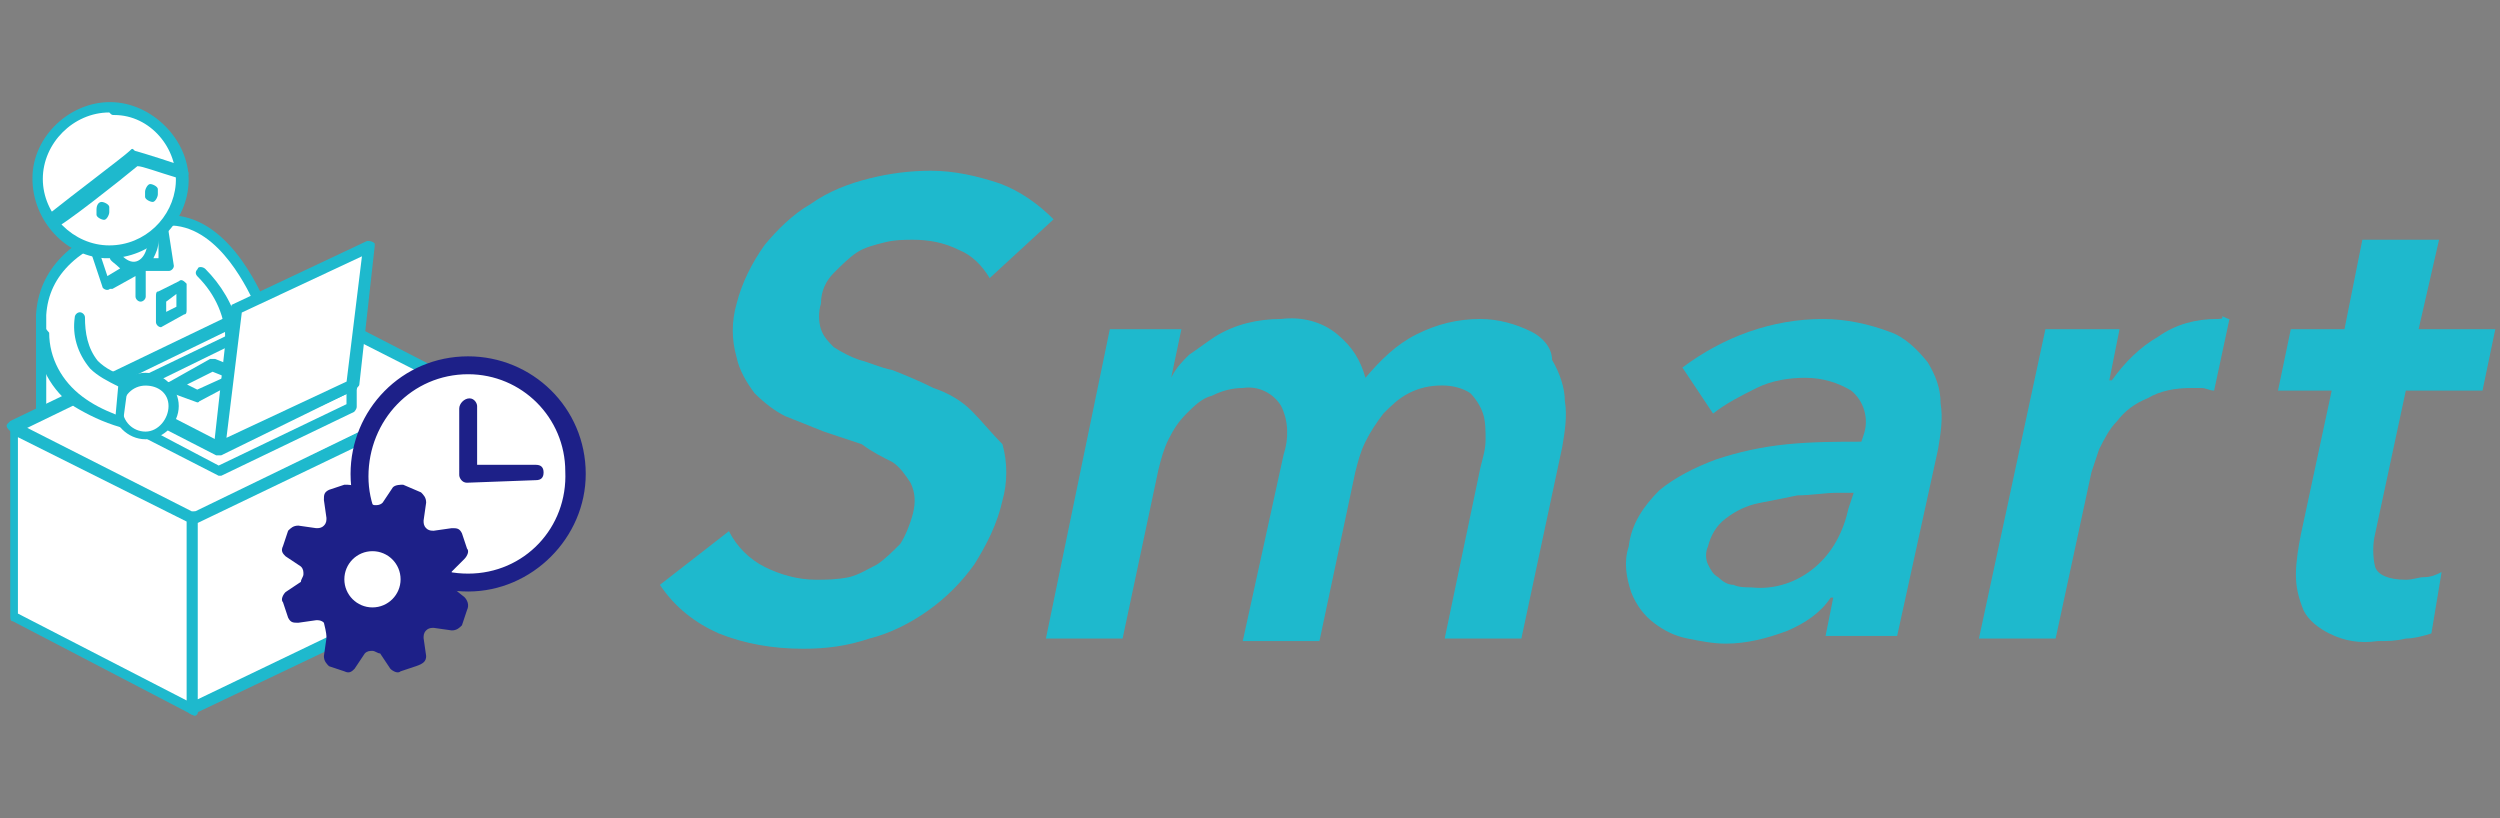 <?xml version="1.0" encoding="utf-8"?>
<!-- Generator: Adobe Illustrator 26.1.0, SVG Export Plug-In . SVG Version: 6.00 Build 0)  -->
<svg version="1.1" id="レイヤー_1" xmlns="http://www.w3.org/2000/svg" xmlns:xlink="http://www.w3.org/1999/xlink" x="0px"
	 y="0px" viewBox="0 0 97.8 32" style="enable-background:new 0 0 97.8 32;" xml:space="preserve">
<rect x="0" y="0" width="97.8" height="32" fill="#808080" stroke="none"/>
<style type="text/css">
	.st0{fill:none;}
	.st1{fill:#1EB9CD;}
	.st2{fill:#FFFFFF;}
	.st3{fill:#1D2088;}
	.st4{display:none;}
	.st5{display:inline;fill:none;}
	.st6{display:inline;}
	.st7{fill:#59B224;}
</style>
<g id="グループ_69876" transform="translate(-4028.5 657)">
	<rect id="長方形_9686" x="4018.8" y="-657" class="st0" width="118.4" height="32"/>
	<g id="グループ_69879" transform="translate(3876.021 -850.128)">
		<g id="グループ_69814" transform="translate(187.895 199.807)">
			<path id="パス_93621" class="st1" d="M2.6,9.4C2.2,9,1.7,8.7,1.1,8.5C0.5,8.2,0,8-0.5,7.8C-1,7.7-1.4,7.5-1.8,7.4
				c-0.3-0.1-0.7-0.3-1-0.5C-3,6.7-3.2,6.5-3.3,6.2s-0.1-0.7,0-1c0-0.5,0.2-0.9,0.5-1.2s0.6-0.6,0.9-0.8s0.7-0.3,1.1-0.4
				S0,2.7,0.3,2.7c0.6,0,1.2,0.1,1.8,0.4C2.6,3.3,3,3.7,3.3,4.2l2.5-2.3C5.2,1.3,4.5,0.8,3.7,0.5C2.8,0.2,1.9,0,1,0
				C0.2,0-0.6,0.1-1.4,0.3s-1.6,0.5-2.3,1c-0.7,0.4-1.3,1-1.8,1.6C-6,3.6-6.4,4.4-6.6,5.2c-0.2,0.7-0.2,1.4,0,2.1
				c0.1,0.5,0.4,1,0.7,1.4c0.4,0.4,0.8,0.7,1.2,0.9c0.5,0.2,1,0.4,1.5,0.6l1.5,0.5c0.4,0.3,0.8,0.5,1.2,0.7c0.3,0.2,0.5,0.5,0.7,0.8
				c0.2,0.4,0.2,0.8,0.1,1.2S0,14.3-0.2,14.6c-0.3,0.3-0.6,0.6-0.9,0.8c-0.4,0.2-0.7,0.4-1.1,0.5C-2.7,16-3.1,16-3.5,16
				c-0.7,0-1.4-0.2-2-0.5s-1.1-0.8-1.4-1.4l-2.7,2.1c0.6,0.9,1.4,1.5,2.3,1.9c1,0.4,2.1,0.6,3.3,0.6c0.9,0,1.7-0.1,2.6-0.4
				c0.8-0.2,1.6-0.6,2.3-1.1s1.3-1.1,1.8-1.8c0.5-0.8,0.9-1.6,1.1-2.5c0.2-0.7,0.2-1.5,0-2.2C3.4,10.3,3,9.8,2.6,9.4z"/>
			<path id="パス_93622" class="st1" d="M24.5,6.3c-0.6-0.3-1.3-0.5-2-0.5c-0.9,0-1.7,0.2-2.5,0.6s-1.4,1-2,1.7
				c-0.2-0.7-0.5-1.2-1.1-1.7s-1.4-0.7-2.2-0.6c-0.9,0-1.8,0.2-2.6,0.7c-0.3,0.2-0.7,0.5-1,0.7c-0.3,0.3-0.5,0.5-0.7,0.9l0,0
				l0.4-1.9H8L5.5,18.3h3l1.4-6.6c0.1-0.4,0.2-0.8,0.4-1.2s0.4-0.7,0.7-1s0.6-0.6,1-0.7c0.4-0.2,0.8-0.3,1.2-0.3
				c0.6-0.1,1.2,0.2,1.5,0.7c0.3,0.6,0.3,1.3,0.1,1.9l-1.6,7.3h3l1.4-6.6c0.1-0.4,0.2-0.8,0.4-1.2c0.2-0.4,0.4-0.7,0.7-1.1
				c0.3-0.3,0.6-0.6,1-0.8c0.4-0.2,0.8-0.3,1.3-0.3c0.4,0,0.8,0.1,1.1,0.3c0.2,0.2,0.4,0.5,0.5,0.8s0.1,0.7,0.1,1
				c0,0.4-0.1,0.7-0.2,1.1l-1.4,6.7h3l1.6-7.5c0.1-0.6,0.2-1.2,0.1-1.8c0-0.5-0.2-1.1-0.5-1.6C25.3,6.9,24.9,6.5,24.5,6.3z"/>
			<path id="パス_93623" class="st1" d="M38.5,6.3c-0.8-0.3-1.7-0.5-2.6-0.5c-2,0-3.9,0.7-5.5,1.9l1.2,1.8c0.5-0.4,1.1-0.7,1.7-1
				c0.6-0.3,1.3-0.4,1.9-0.4c0.7,0,1.3,0.2,1.8,0.5c0.5,0.4,0.7,1.1,0.5,1.7l-0.1,0.3c-0.9,0-1.9,0-2.9,0.1s-1.9,0.3-2.8,0.6
				c-0.8,0.3-1.6,0.7-2.2,1.2c-0.6,0.6-1.1,1.3-1.2,2.2c-0.2,0.6-0.1,1.2,0.1,1.8c0.2,0.5,0.5,0.9,0.9,1.2s0.8,0.5,1.3,0.6
				s1,0.2,1.5,0.2c0.8,0,1.6-0.2,2.4-0.5c0.7-0.3,1.3-0.7,1.7-1.3h0.1L36,18.2h2.8l1.6-7.3c0.1-0.6,0.2-1.2,0.1-1.8
				c0-0.6-0.2-1.1-0.5-1.6C39.6,7,39.1,6.5,38.5,6.3z M36.9,13.2c-0.2,0.9-0.6,1.7-1.3,2.3s-1.6,0.9-2.5,0.8c-0.2,0-0.5,0-0.7-0.1
				c-0.2,0-0.4-0.1-0.6-0.3c-0.2-0.1-0.3-0.3-0.4-0.5s-0.1-0.5,0-0.7c0.1-0.4,0.3-0.8,0.7-1.1s0.8-0.5,1.3-0.6s1-0.2,1.5-0.3
				c0.5,0,1.1-0.1,1.5-0.1h0.7L36.9,13.2z"/>
			<path id="パス_93624" class="st1" d="M51.3,5.8c-0.8,0-1.6,0.2-2.3,0.7c-0.7,0.4-1.3,1-1.8,1.7h-0.1l0.4-2h-2.9L42,18.3h3
				l1.4-6.5c0.1-0.3,0.2-0.6,0.3-0.9c0.2-0.4,0.4-0.8,0.7-1.1c0.3-0.4,0.7-0.7,1.2-0.9c0.5-0.3,1.1-0.4,1.7-0.4c0.1,0,0.3,0,0.4,0
				c0.2,0,0.3,0.1,0.5,0.1l0.6-2.8c-0.1,0-0.2-0.1-0.3-0.1C51.6,5.8,51.4,5.8,51.3,5.8z"/>
			<path id="パス_93625" class="st1" d="M60,2.7h-3l-0.7,3.5h-2.1l-0.5,2.4h2.1l-1.2,5.6c-0.1,0.5-0.2,1.1-0.2,1.6
				c0,0.5,0.1,0.9,0.3,1.4c0.2,0.4,0.6,0.7,1,0.9c0.6,0.3,1.2,0.4,1.9,0.3c0.4,0,0.7,0,1.1-0.1c0.3,0,0.7-0.1,1-0.2l0.4-2.4
				c-0.2,0.1-0.4,0.2-0.7,0.2c-0.2,0-0.4,0.1-0.7,0.1c-0.7,0-1.1-0.2-1.2-0.5c-0.1-0.4-0.1-0.9,0-1.3l1.2-5.6h3l0.5-2.4h-3L60,2.7z"
				/>
		</g>
		<g id="グループ_69832" transform="translate(162.48 197.128)">
			<path id="パス_93626" class="st2" d="M8.1,11.1l-7-3.6l-10.6,5.2l0,0l0,0v7.4l7,3.7l0,0l10.6-5.1V11.1L8.1,11.1z"/>
			<g id="グループ_69815" transform="translate(0 12.503)">
				<path id="パス_93627" class="st1" d="M-2.4,11.5L-2.4,11.5l-7.1-3.7c-0.1,0-0.1-0.1-0.1-0.2V0.2C-9.7,0.1-9.6,0-9.5,0h0.1
					l6.9,3.5h0.1c0.1,0,0.1,0.1,0.1,0.2v7.5C-2.2,11.4-2.3,11.5-2.4,11.5L-2.4,11.5L-2.4,11.5z M-9.3,7.5l6.6,3.4v-7l-6.6-3.3V7.5z"
					/>
			</g>
			<g id="グループ_69816" transform="translate(7.035 10.957)">
				<path id="パス_93628" class="st1" d="M-9.5,13c-0.1,0-0.2-0.1-0.2-0.2l0,0V5.4c0-0.1,0.1-0.2,0.1-0.2L1,0c0.1,0,0.2,0,0.3,0.1
					v0.1v7.5c0,0.1-0.1,0.2-0.1,0.2L-9.5,13C-9.4,13-9.4,13-9.5,13z M-9.3,5.5v6.9L0.9,7.5V0.6L-9.3,5.5z M1.1,7.7L1.1,7.7z"/>
			</g>
			<g id="グループ_69817" transform="translate(1.108 4.325)">
				<path id="パス_93629" class="st2" d="M-2.1,7V4l0,0c-0.1-2-1.1-4.4-3.7-3.6C-7.7,0.9-9.4,2-9.5,4l0,0v3.9"/>
				<path id="パス_93630" class="st1" d="M-9.5,8.1c-0.1,0-0.2-0.1-0.2-0.2l0,0V4l0,0c0.1-1.8,1.4-3.1,3.8-3.8
					C-5.1-0.1-4.1,0-3.4,0.5c1,0.9,1.5,2.2,1.5,3.5l0,0v3c0,0.1-0.1,0.2-0.2,0.2c-0.1,0-0.2-0.1-0.2-0.2l0,0V4l0,0
					c0-1.2-0.4-2.3-1.3-3.2C-4.2,0.4-5,0.3-5.7,0.6C-8,1.3-9.2,2.4-9.3,4l0,0v3.8C-9.3,8-9.4,8.1-9.5,8.1z"/>
			</g>
			<g id="グループ_69818" transform="translate(0 7.37)">
				<path id="パス_93631" class="st1" d="M-2.5,9.1L-2.5,9.1l-7.1-3.6c-0.1-0.1-0.2-0.2-0.1-0.3l0.1-0.1L1,0c0.1,0,0.1,0,0.2,0
					l7,3.6c0.1,0.1,0.2,0.2,0.1,0.3L8.2,4L-2.5,9.1C-2.4,9.1-2.4,9.1-2.5,9.1z M-9,5.4l6.5,3.3L7.6,3.8L1.1,0.5L-9,5.4z"/>
			</g>
			<g id="グループ_69819" transform="translate(4.054 8.753)">
				<path id="パス_93632" class="st1" d="M-5.5,5L-5.5,5l-4.1-2.1c-0.1-0.1-0.2-0.2-0.1-0.3l0.1-0.1L-4.4,0c0.1,0,0.1,0,0.2,0
					l4,2.1C-0.1,2.2,0,2.3-0.1,2.4l-0.1,0.1L-5.5,5C-5.4,5-5.4,5-5.5,5z M-9,2.7l3.5,1.8l4.7-2.3l-3.5-1.8L-9,2.7z"/>
			</g>
			<g id="グループ_69820" transform="translate(4.054 10.812)">
				<path id="パス_93633" class="st1" d="M-5.5,3.8L-5.5,3.8l-4.1-2.1c-0.1,0-0.1-0.1-0.1-0.2V0.7c0-0.1,0.1-0.2,0.2-0.2h0.1
					l3.9,2L-0.4,0c0.1,0,0.3,0,0.3,0.1v0.1v0.9c0,0.1-0.1,0.2-0.1,0.2l-5.2,2.5C-5.4,3.8-5.4,3.8-5.5,3.8z M-9.3,1.4l3.8,2l5-2.4
					V0.6L-5.4,3c-0.1,0-0.1,0-0.2,0l-3.7-1.9V1.4z"/>
			</g>
			<g id="グループ_69821" transform="translate(6.216 10.042)">
				<path id="パス_93634" class="st1" d="M-8.5,1.7C-8.5,1.7-8.5,1.6-8.5,1.7l-1.1-0.4c-0.1,0-0.2-0.2-0.1-0.3
					c0-0.1,0.1-0.1,0.1-0.1L-8,0c0.1,0,0.1,0,0.2,0l1,0.4c0.1,0,0.2,0.2,0.1,0.3l-0.1,0.1L-8.5,1.7C-8.4,1.6-8.4,1.7-8.5,1.7z
					 M-8.9,1l0.4,0.2l1.1-0.5l-0.5-0.2L-8.9,1z"/>
			</g>
			<g id="グループ_69822" transform="translate(4.092 10.584)">
				<circle id="楕円形_3777" class="st2" cx="-8.4" cy="1.3" r="1.1"/>
				<path id="パス_93635" class="st1" d="M-8.4,2.6c-0.7,0-1.3-0.6-1.3-1.3S-9.1,0-8.4,0s1.3,0.6,1.3,1.3C-7.1,2-7.7,2.6-8.4,2.6z
					 M-8.4,0.5c-0.5,0-0.9,0.4-0.9,0.9s0.4,0.9,0.9,0.9s0.9-0.5,0.9-1l0,0C-7.5,0.8-7.9,0.5-8.4,0.5z"/>
			</g>
			<g id="グループ_69823" transform="translate(1.123 8.216)">
				<path id="パス_93636" class="st2" d="M-9.5,0.8c0,1.1,0.5,2.1,1.4,2.7C-7.5,3.8-7,4.1-6.4,4.3l0.2-1.5C-6.6,2.6-7,2.4-7.4,2.1
					C-7.8,1.6-8,0.9-8,0.2L-9.5,0.8z"/>
				<path id="パス_93637" class="st1" d="M-6.4,4.5L-6.4,4.5C-7.1,4.3-7.7,4-8.2,3.7C-9.1,3.1-9.7,2-9.7,0.9
					c0-0.1,0.1-0.2,0.2-0.3s0.2,0.1,0.3,0.2l0,0c0,1,0.5,1.9,1.3,2.5C-7.5,3.6-7.1,3.8-6.6,4l0.1-1.1c-0.4-0.2-0.8-0.4-1.1-0.7
					c-0.5-0.6-0.7-1.3-0.6-2C-8.2,0.1-8.1,0-8,0c0.1,0,0.2,0.1,0.2,0.2c0,0.6,0.1,1.2,0.5,1.7C-7,2.2-6.6,2.4-6.2,2.5
					c0.1,0,0.2,0.1,0.1,0.2l-0.2,1.5C-6.2,4.4-6.3,4.5-6.4,4.5L-6.4,4.5z"/>
			</g>
			<g id="グループ_69824" transform="translate(6.233 4.422)">
				<path id="パス_93638" class="st2" d="M-8.4,2.2C-7.6,2.9-7.2,3.9-7.2,5L-6,3.6c0,0-1.2-3.2-3.5-3.3L-8.4,2.2z"/>
				<path id="パス_93639" class="st1" d="M-7.2,5.2c-0.1,0-0.2-0.1-0.2-0.2l0,0c0-1-0.4-1.9-1.1-2.6c-0.1-0.1-0.1-0.2,0-0.3
					c0-0.1,0.2-0.1,0.3,0c0.6,0.6,1.1,1.4,1.3,2.3l0.7-0.8C-6.5,3-7.6,0.5-9.5,0.4c-0.1,0-0.2-0.1-0.2-0.2S-9.6,0-9.5,0l0,0
					c2.4,0.1,3.6,3.4,3.7,3.5c0,0.1,0,0.2,0,0.2L-7,5.1C-7,5.2-7.1,5.2-7.2,5.2z"/>
			</g>
			<g id="グループ_69825" transform="translate(8.058 5.427)">
				<path id="パス_93640" class="st2" d="M-4.3,5.6l-5.2,2.5l0.6-5.4l5.2-2.5L-4.3,5.6z"/>
				<path id="パス_93641" class="st1" d="M-9.5,8.3c-0.1,0-0.2-0.1-0.2-0.2l0,0l0.6-5.4C-9.1,2.6-9,2.6-9,2.5L-3.7,0
					c0.1,0,0.2,0,0.3,0.1v0.1L-4,5.6c0,0.1-0.1,0.1-0.1,0.2L-9.5,8.3C-9.4,8.3-9.4,8.3-9.5,8.3z M-8.6,2.8l-0.6,4.9l4.7-2.2l0.6-4.9
					L-8.6,2.8z M-4.3,5.6L-4.3,5.6z"/>
			</g>
			<path id="パス_93642" class="st1" d="M-3.7,8.8c-0.1,0-0.2-0.1-0.2-0.2l0,0v-1c0-0.1,0-0.2,0.1-0.2L-3,7c0.1-0.1,0.2,0,0.3,0.1
				v0.1v0.9c0,0.1,0,0.2-0.1,0.2L-3.7,8.8L-3.7,8.8z M-3.5,7.8v0.4L-3.1,8V7.5L-3.5,7.8z M-2.9,8.1L-2.9,8.1z"/>
			<g id="グループ_69827" transform="translate(0.974 0)">
				<circle id="楕円形_3778" class="st2" cx="-6.7" cy="3" r="2.8"/>
				<g id="グループ_69826">
					<path id="パス_93643" class="st1" d="M-6.7,6.1c-0.1,0-0.1,0-0.2,0C-8.5,6-9.8,4.5-9.7,2.8C-9.6,1.2-8.1-0.1-6.5,0
						s3,1.6,2.9,3.2l0,0l0,0C-3.7,4.8-5.1,6.1-6.7,6.1z M-6.7,0.4c-1.4,0-2.6,1.2-2.6,2.6s1.2,2.6,2.6,2.6s2.5-1.1,2.6-2.4l0,0
						c0.1-1.4-1-2.7-2.4-2.7C-6.6,0.5-6.6,0.5-6.7,0.4L-6.7,0.4z"/>
					<path id="長方形_9841" class="st1" d="M-7,3.9L-7,3.9c0.1,0,0.3,0.1,0.3,0.2v0.2c0,0.1-0.1,0.3-0.2,0.3l0,0
						c-0.1,0-0.3-0.1-0.3-0.2V4.2C-7.2,4-7.1,3.9-7,3.9z"/>
					<path id="長方形_9842" class="st1" d="M-5.1,3.2L-5.1,3.2c0.1,0,0.3,0.1,0.3,0.2v0.2c0,0.1-0.1,0.3-0.2,0.3l0,0
						c-0.1,0-0.3-0.1-0.3-0.2V3.5C-5.3,3.4-5.2,3.2-5.1,3.2z"/>
					<path id="パス_93644" class="st1" d="M-9,4.8c-0.1,0-0.2-0.1-0.2-0.2c0-0.1,0-0.1,0.1-0.2c1-0.8,3-2.3,3.2-2.5
						c0.1-0.1,0.1-0.1,0.2,0c0,0,0.4,0.1,1.9,0.6c0.1,0,0.2,0.2,0.2,0.3C-3.6,2.9-3.8,3-3.9,3l0,0c-1-0.3-1.5-0.5-1.7-0.5
						c-0.6,0.5-3,2.4-3.2,2.4C-8.9,4.7-8.9,4.8-9,4.8z"/>
				</g>
			</g>
			<path id="パス_93645" class="st1" d="M-3.4,5.1c0-0.1-0.1-0.2-0.2-0.2S-3.8,5-3.8,5.1v0.1c0-0.1-0.1-0.1-0.2-0.1l0,0
				c-0.1,0-0.2,0.1-0.2,0.2c0,0,0,0.7-0.4,0.9s-0.8-0.4-0.8-0.4c-0.1-0.1-0.2-0.1-0.3,0c-0.1,0.1-0.1,0.2,0,0.3
				c0,0.1,0.2,0.2,0.4,0.4l-0.5,0.3l-0.3-0.9c0-0.1-0.2-0.2-0.3-0.1c0,0-0.1,0.1,0,0.2L-6,7.2c0,0.1,0.2,0.2,0.3,0.1c0,0,0,0,0.1,0
				l0.9-0.5v0.8c0,0.1,0.1,0.2,0.2,0.2s0.2-0.1,0.2-0.2v-1h0.9c0.1,0,0.2-0.1,0.2-0.2l0,0L-3.4,5.1z M-4,6.1
				c0.1-0.2,0.2-0.4,0.2-0.7v0.7H-4z"/>
			<g id="グループ_69830" transform="translate(13.413 9.94)">
				<g id="グループ_69828">
					<circle id="楕円形_3779" class="st2" cx="-5.1" cy="4.6" r="4.3"/>
					<path id="パス_93646" class="st3" d="M-5.1,9.2c-2.5,0-4.6-2-4.6-4.6c0-2.5,2-4.6,4.6-4.6l0,0c2.5,0,4.6,2,4.6,4.6
						C-0.5,7.1-2.6,9.2-5.1,9.2L-5.1,9.2z M-5.1,0.7L-5.1,0.7c-2.2,0-3.9,1.8-3.9,4c0,2.1,1.7,3.8,3.9,3.8l0,0c2.2,0,3.9-1.8,3.8-4
						C-1.3,2.4-3,0.7-5.1,0.7z"/>
				</g>
				<g id="グループ_69829" transform="translate(4.251 1.644)">
					<path id="パス_93647" class="st3" d="M-9.4,3.3c-0.2,0-0.3-0.2-0.3-0.3l0,0V0.4C-9.7,0.2-9.5,0-9.3,0l0,0C-9.1,0-9,0.2-9,0.3
						v2.3h2.3c0.2,0,0.3,0.1,0.3,0.3l0,0c0,0.2-0.1,0.3-0.3,0.3l0,0L-9.4,3.3L-9.4,3.3z"/>
				</g>
			</g>
			<g id="グループ_69831" transform="translate(10.67 14.962)">
				<path id="パス_93648" class="st3" d="M-2.5,4.4L-3,4c-0.1-0.1-0.1-0.2-0.1-0.3l0,0C-3.1,3.6-3,3.5-3,3.4l0.5-0.5
					c0.1-0.1,0.2-0.3,0.1-0.4l-0.2-0.6C-2.7,1.7-2.8,1.7-3,1.7l-0.7,0.1c-0.1,0-0.2,0-0.3-0.1l0,0c-0.1-0.1-0.1-0.2-0.1-0.3L-4,0.7
					c0-0.2-0.1-0.3-0.2-0.4L-4.9,0C-5,0-5.2,0-5.3,0.1l-0.4,0.6C-5.8,0.8-5.9,0.8-6,0.8l0,0c-0.1,0-0.2-0.1-0.3-0.1l-0.4-0.6
					C-6.9,0-7,0-7.2,0l-0.6,0.2C-8,0.3-8,0.4-8,0.6l0.1,0.7c0,0.1,0,0.2-0.1,0.3l0,0c-0.1,0.1-0.2,0.1-0.3,0.1L-9,1.6
					c-0.2,0-0.3,0.1-0.4,0.2l-0.2,0.6c-0.1,0.2,0,0.3,0.1,0.4l0.6,0.4c0.1,0.1,0.1,0.2,0.1,0.3l0,0c0,0.1-0.1,0.2-0.1,0.3l-0.6,0.4
					c-0.1,0.1-0.2,0.3-0.1,0.4l0.2,0.6C-9.3,5.4-9.2,5.4-9,5.4l0.7-0.1c0.1,0,0.2,0,0.3,0.1l0,0C-7.9,5.8-7.9,5.9-7.9,6L-8,6.7
					C-8,6.9-7.9,7-7.8,7.1l0.6,0.2c0.2,0.1,0.3,0,0.4-0.1l0.4-0.6c0.1-0.1,0.2-0.1,0.3-0.1l0,0c0.1,0,0.2,0.1,0.3,0.1l0.4,0.6
					C-5.3,7.3-5.1,7.4-5,7.3l0.6-0.2C-4.1,7-4,6.9-4,6.7L-4.1,6c0-0.1,0-0.2,0.1-0.3l0,0c0.1-0.1,0.2-0.1,0.3-0.1L-3,5.7
					c0.2,0,0.3-0.1,0.4-0.2l0.2-0.6C-2.3,4.7-2.4,4.5-2.5,4.4z"/>
				<circle id="楕円形_3780" class="st2" cx="-6.1" cy="3.7" r="1.1"/>
			</g>
		</g>
	</g>
</g>
<g id="グループ_69491" transform="translate(-4029 657)" class="st4">
	
		<rect id="長方形_9686_00000021836197419685132660000010388341724848870532_" x="4018.2" y="-657" class="st5" width="118.4" height="32"/>
	<g id="グループ_69428" transform="translate(4041.48 -654.76)" class="st6">
		<g id="グループ_69424" transform="translate(16.888 2.354)">
			<path id="パス_91873" class="st7" d="M1.5,10.4C1.1,10,0.6,9.7,0,9.5s-1.1-0.4-1.6-0.6c-0.5-0.2-0.9-0.3-1.3-0.5
				c-0.3-0.1-0.7-0.3-1-0.5c-0.2-0.2-0.4-0.4-0.5-0.7c-0.1-0.3-0.1-0.7,0-1C-4.3,5.7-4.2,5.3-3.9,5S-3.3,4.4-3,4.2
				C-2.7,4-2.3,3.9-1.9,3.8c0.4-0.1,0.8-0.1,1.1-0.1c0.6,0,1.2,0.1,1.8,0.4c0.5,0.2,0.9,0.6,1.2,1.1L4.7,3C4.2,2.3,3.4,1.8,2.6,1.5
				S0.9,1.1,0,1.1c-0.8,0-1.6,0.1-2.4,0.3s-1.6,0.5-2.3,1C-5.4,2.8-6,3.4-6.5,4C-7,4.7-7.4,5.5-7.6,6.3c-0.2,0.7-0.2,1.4,0,2.1
				c0.1,0.5,0.4,1,0.7,1.4c0.4,0.4,0.8,0.7,1.2,0.9c0.5,0.2,1,0.4,1.5,0.6l1.5,0.5c0.4,0.1,0.8,0.3,1.2,0.6c0.3,0.2,0.5,0.5,0.7,0.8
				c0.2,0.4,0.2,0.8,0.1,1.2s-0.3,0.9-0.5,1.2c-0.3,0.3-0.6,0.6-0.9,0.8c-0.4,0.2-0.7,0.4-1.1,0.5c-0.6,0.1-1,0.2-1.4,0.2
				c-0.7,0-1.4-0.2-2-0.5s-1.1-0.8-1.4-1.4l-2.7,2.1c0.6,0.9,1.4,1.5,2.3,1.9c1,0.4,2.1,0.6,3.3,0.6c0.9,0,1.7-0.1,2.6-0.4
				c0.8-0.2,1.6-0.6,2.3-1.1s1.3-1.1,1.8-1.8c0.5-0.8,0.9-1.6,1.1-2.5c0.2-0.7,0.2-1.5,0-2.2C2.3,11.3,2,10.8,1.5,10.4z"/>
			<path id="パス_91874" class="st7" d="M14.5,7.3C13.7,7,12.8,6.9,12,6.9c-2,0-3.9,0.7-5.5,1.9l1.2,1.8c0.5-0.4,1.1-0.7,1.7-1
				s1.3-0.4,1.9-0.4c0.7,0,1.3,0.2,1.8,0.5c0.5,0.4,0.7,1.1,0.5,1.7l-0.1,0.3c-0.9,0-1.9,0-2.9,0.1s-1.9,0.3-2.8,0.6
				c-0.8,0.3-1.6,0.7-2.2,1.2c-0.6,0.6-1.1,1.3-1.2,2.2c-0.2,0.6-0.1,1.2,0.1,1.8c0.2,0.5,0.5,0.9,0.9,1.2c0.4,0.3,0.8,0.5,1.3,0.6
				s1,0.2,1.5,0.2c0.8,0,1.6-0.2,2.4-0.5c0.7-0.3,1.3-0.7,1.7-1.3h0.1l-0.3,1.5h2.8l1.6-7.3c0.1-0.6,0.2-1.2,0.1-1.8
				c0-0.6-0.2-1.1-0.5-1.6C15.6,8,15.1,7.6,14.5,7.3z M12.9,14.2c-0.2,0.9-0.6,1.7-1.3,2.3s-1.6,0.9-2.5,0.8c-0.2,0-0.5,0-0.7-0.1
				c-0.2,0-0.4-0.1-0.6-0.3c-0.2-0.1-0.3-0.3-0.4-0.5s-0.1-0.5,0-0.7c0.1-0.4,0.3-0.8,0.7-1.1s0.8-0.5,1.3-0.6s1-0.2,1.5-0.3
				c0.5,0,1.1-0.1,1.5-0.1h0.7L12.9,14.2z"/>
			<path id="パス_91875" class="st7" d="M25.2,5.3c0.1-0.3,0.2-0.6,0.3-0.9C25.6,4,25.8,3.7,26,3.5c0.2-0.3,0.5-0.5,0.8-0.7
				s0.7-0.3,1.1-0.3c0.2,0,0.4,0,0.6,0s0.3,0.1,0.5,0.1L29.7,0c-0.2-0.1-0.4-0.1-0.7-0.1c-0.3,0-0.6,0-0.8,0c-0.8,0-1.7,0.1-2.4,0.4
				C25.1,0.6,24.5,1,24,1.5s-0.9,1.1-1.2,1.7c-0.3,0.7-0.5,1.4-0.7,2.1l-0.3,1.9h-2.3L19,9.6h2.3l-2.1,9.7h3l2.1-9.7h2.8l0.5-2.4
				h-2.8L25.2,5.3z"/>
			<path id="パス_91876" class="st7" d="M39.5,8.5c-0.4-0.5-1-1-1.6-1.2c-0.7-0.3-1.5-0.4-2.2-0.4c-0.9,0-1.8,0.2-2.6,0.5
				s-1.6,0.7-2.3,1.3c-1.5,1.2-2.5,2.9-2.8,4.7c-0.2,0.9-0.2,1.8-0.1,2.7c0.1,0.7,0.5,1.4,0.9,2c0.5,0.6,1.1,1,1.8,1.2
				c0.8,0.3,1.6,0.5,2.5,0.4c2.2,0,4.2-0.8,5.7-2.4l-1.7-1.6c-0.4,0.5-0.9,0.9-1.5,1.1c-0.6,0.3-1.3,0.4-2,0.4
				c-0.4,0-0.8-0.1-1.2-0.2s-0.7-0.3-1-0.6c-0.3-0.3-0.5-0.6-0.6-0.9c0-0.5-0.1-0.9,0-1.3H40c0-0.1,0.1-0.3,0.1-0.4
				c0-0.1,0.1-0.3,0.1-0.4c0.2-0.9,0.3-1.9,0.2-2.9C40.3,9.8,40,9.1,39.5,8.5z M37.4,12.1h-6.2c0.2-0.8,0.8-1.6,1.5-2.1
				s1.6-0.8,2.5-0.8c0.4,0,0.8,0.1,1.2,0.2c0.3,0.1,0.6,0.4,0.8,0.6c0.2,0.3,0.3,0.6,0.3,0.9C37.5,11.3,37.5,11.7,37.4,12.1
				L37.4,12.1z"/>
			<path id="パス_91877" class="st7" d="M47.7,17.1c-0.7,0-1.1-0.2-1.2-0.5c-0.1-0.4-0.1-0.9,0-1.3l1.2-5.6h3l0.5-2.4h-3l0.7-3.5
				h-3l-0.7,3.5h-2.1l-0.5,2.4h2.2l-1.2,5.6c-0.1,0.5-0.2,1.1-0.2,1.6s0.1,0.9,0.3,1.4c0.2,0.4,0.6,0.7,1,0.9
				c0.6,0.3,1.2,0.4,1.9,0.3c0.4,0,0.7,0,1.1-0.1c0.3,0,0.7-0.1,1-0.2l0.4-2.4c-0.2,0.1-0.4,0.2-0.7,0.2
				C48.2,17.1,48,17.1,47.7,17.1z"/>
			<path id="パス_91878" class="st7" d="M58.1,16L58.1,16l-1.6-8.8h-3.3l2.6,12.1l-1,1.6c-0.2,0.3-0.4,0.6-0.6,0.8
				c-0.2,0.2-0.3,0.4-0.5,0.6s-0.4,0.3-0.6,0.4c-0.3,0.1-0.5,0.1-0.8,0.1c-0.2,0-0.4,0-0.5,0c-0.2,0-0.4-0.1-0.6-0.1l-0.8,2.6
				c0.2,0.1,0.5,0.1,0.8,0.1s0.5,0,0.8,0c0.6,0,1.2-0.1,1.8-0.2c0.5-0.1,1-0.4,1.4-0.7c0.4-0.3,0.8-0.7,1.1-1.1c0.4-0.5,0.7-1,1-1.5
				l8.8-14.7H63L58.1,16z"/>
		</g>
		<g id="グループ_69427">
			<path id="パス_91879" class="st2" d="M-9.8,14.1L-9.8,14.1C-9.7,11.2-7,9.6-4,8.8c4-1.1,5.7,2.4,5.8,5.3l0,0v6.1
				c0,2.1-1.6,2.6-4.8,3.6s-6.5,0-6.6-1.8C-9.8,19.9-9.8,14.1-9.8,14.1z"/>
			<path id="パス_91880" class="st7" d="M-5.8,24.4c-1.2,0-2.3-0.3-3.3-0.9C-9.6,23.2-10,22.6-10,22c-0.1-2.1-0.1-7.9-0.1-7.9
				s0,0,0-0.1C-10,11.4-8,9.6-4.2,8.5C-2.9,8-1.5,8.2-0.3,9c1.4,1.2,2.2,3,2.2,4.9l0,0V20c0,2.2-1.7,2.8-4.8,3.8L-3.1,24
				C-4,24.3-4.9,24.4-5.8,24.4z M-9.6,14.1c0,0.5,0,5.9,0.1,7.9c0,0.5,0.3,0.9,0.7,1.1c1.7,0.9,3.7,1.1,5.6,0.4l0.2-0.1
				c3.1-1,4.5-1.4,4.5-3.3v-6l0,0c0.1-1.8-0.7-3.4-2-4.6C-1.5,8.8-2.8,8.6-4,9C-7.7,10-9.5,11.7-9.6,14.1L-9.6,14.1z"/>
			<path id="パス_91881" class="st2" d="M1.1,23.8l-11.6-13.1l1.9-0.9L3,23L1.1,23.8z"/>
			<path id="パス_91882" class="st7" d="M1.1,24C1,24,1,24,0.9,23.9l-11.6-13.1c-0.1-0.1-0.1-0.2,0-0.3c0,0,0,0,0.1,0l1.9-0.9
				c0.1,0,0.2,0,0.3,0.1L3.1,22.9c0.1,0.1,0.1,0.2,0,0.3c0,0,0,0-0.1,0L1.1,24L1.1,24z M-10.2,10.8L1.1,23.5l1.4-0.6L-8.7,10.1
				L-10.2,10.8z"/>
			<circle id="楕円形_3760" class="st2" cx="-5.2" cy="6.3" r="4"/>
			<path id="パス_91883" class="st7" d="M-5.2,10.6c-2.3,0-4.2-1.9-4.2-4.2c0-0.3,0-0.7,0.1-1c0.5-2.3,2.8-3.7,5.1-3.2
				S-0.5,5-1.1,7.3l0,0l0,0C-1.5,9.2-3.2,10.6-5.2,10.6z M-5.2,2.5C-7.3,2.5-9,4.2-9,6.3s1.7,3.8,3.8,3.8c1.7,0,3.3-1.2,3.7-2.9l0,0
				c0.5-2-0.8-4.1-2.8-4.6C-4.6,2.6-4.9,2.5-5.2,2.5z"/>
			<path id="パス_91884" class="st7" d="M-5,11.5c-0.5,0-1.5-0.8-2-1.3c-0.1-0.1-0.1-0.2,0-0.3s0.2-0.1,0.3,0
				c0.5,0.5,1.1,0.9,1.7,1.2l0,0c0.3-0.1,0.7-0.7,0.8-0.9C-4.1,10-4,9.9-3.8,10c0.4,0.2,0.8,0.3,1.2,0.3c0.3-0.1,0.6-0.9,0.8-1.7
				c0-0.1,0.2-0.2,0.3-0.2s0.2,0.2,0.2,0.3c-0.3,1.2-0.6,1.9-1.1,2.1c-0.5,0-0.9-0.1-1.3-0.3c-0.2,0.4-0.6,0.8-1,1
				C-4.9,11.5-4.9,11.5-5,11.5z"/>
			<path id="パス_91885" class="st3" d="M-6,17.8l0.6,0.5l0.5-1.6c0-0.1,0.2-0.2,0.3-0.2c0.1,0,0.1,0.1,0.1,0.1l0.7,1.1l0.7-2.5
				c0-0.1,0.1-0.2,0.2-0.2s0.2,0,0.3,0.1l0.7,1.2l2.3-0.7c0-0.1,0.1-0.3,0.1-0.4c0.3-1.2-0.4-2.5-1.6-2.8c-0.2-0.1-0.4-0.1-0.6-0.1
				c-1,0.1-1.8,0.7-2.1,1.6C-4.1,14.7-4,15-4.3,14.4c-0.5-1-1.8-1.4-2.8-0.9l0,0c-0.9,0.4-2.2,1.6-1.2,3.9c0.1,0.3,0.3,0.6,0.5,0.9
				l1.6-0.5C-6.1,17.8-6,17.8-6,17.8z"/>
			<path id="パス_91886" class="st3" d="M-2.1,16.8L-2.6,16l-0.7,2.4c0,0.1-0.2,0.2-0.3,0.2s-0.1-0.1-0.2-0.1l-0.7-1.1L-5,18.9
				c0,0.1-0.1,0.2-0.2,0.2c0,0,0,0-0.1,0s-0.1,0-0.2-0.1l-0.7-0.6l-1.3,0.4c1,1.1,2.4,1.8,3.8,2.2c1.1-0.5,2-1.3,2.7-2.2
				c0.6-0.7,1.1-1.6,1.3-2.5L-1.8,17C-1.9,17-2.1,16.9-2.1,16.8z"/>
			<path id="パス_91887" class="st2" d="M-1.8,16.4l-0.7-1.2c0-0.1-0.1-0.2-0.2-0.2s-0.2,0.1-0.2,0.2l-0.7,2.5l-0.7-1.1
				c-0.1-0.1-0.2-0.2-0.4-0.1c-0.1,0-0.1,0.1-0.1,0.1l-0.5,1.6l-0.6-0.5c-0.1-0.1-0.2-0.1-0.3,0l-1.6,0.5c0.1,0.2,0.2,0.3,0.4,0.5
				l1.3-0.4l0.8,0.6c0,0,0.1,0.1,0.2,0.1H-5c0.1,0,0.2-0.1,0.2-0.2l0.5-1.5l0.7,1.1c0.1,0.1,0.2,0.2,0.4,0.1c0.1,0,0.1-0.1,0.1-0.2
				l0.7-2.4l0.5,0.8c0.1,0.1,0.2,0.2,0.3,0.1l2.2-0.7c0.1-0.2,0.1-0.4,0.1-0.6L-1.8,16.4z"/>
			<g id="グループ_69425" transform="translate(0.732 0.446)">
				<path id="パス_91888" class="st2" d="M-10.2,6.3c-0.4-1-0.5-2-0.2-3c0.2-1.2,1.1-2.2,2.2-2.6c1-0.4,2.1-0.5,3.2-0.4
					C-4,0.4-3.2,1-2.7,1.8c0.4,0.9,0.6,1.8,0.8,2.7c0,0.3-0.9,1.2-3.1,1.7S-9.3,6.9-10.2,6.3z"/>
				<path id="パス_91889" class="st7" d="M-8.5,6.9c-0.7,0-1.3-0.1-1.9-0.4l0,0c-0.4-0.2-0.5-1.8-0.3-3.3c0.3-1.3,1.2-2.3,2.4-2.8
					l0,0C-7.2,0-6.1-0.1-4.9,0.1c1,0.1,2,0.7,2.5,1.6C-2,2.6-1.7,3.5-1.6,4.5c0,0.6-1.2,1.5-3.3,1.9C-6.1,6.7-7.3,6.9-8.5,6.9z
					 M-10.1,6.1C-9.3,6.6-7.6,6.6-5,6c2.1-0.5,2.9-1.3,2.9-1.5c-0.2-0.9-0.4-1.8-0.8-2.6c-0.5-0.8-1.3-1.3-2.2-1.4
					c-1-0.2-2.1-0.1-3,0.3l0,0c-1.1,0.5-1.9,1.4-2.1,2.5C-10.4,4.2-10.4,5.2-10.1,6.1L-10.1,6.1z"/>
			</g>
			<path id="パス_91890" class="st7" d="M-6.4,7.1c-0.1,0-0.2-0.1-0.2-0.2C-6.8,5.8-7,4.6-7.1,3.5C-7,2.7-6.9,1.9-6.6,1.1
				C-6.5,1-6.4,0.9-6.2,0.9C-6.1,0.9-6,1.1-6,1.2l0,0C-6.3,2-6.5,2.7-6.6,3.5c0.1,1.1,0.2,2.2,0.4,3.3C-6.1,6.9-6.2,7-6.4,7.1
				C-6.3,7.1-6.3,7.1-6.4,7.1C-6.3,7.1-6.3,7.1-6.4,7.1z"/>
			<path id="パス_91891" class="st7" d="M-2.2,5.9c-0.1,0-0.2-0.1-0.2-0.2c-0.2-1.1-0.6-2.2-1-3.3C-4,1.9-4.8,1.5-5.5,1.2
				c-0.1,0-0.2-0.1-0.2-0.3c0-0.1,0.1-0.2,0.3-0.2l0,0C-4.6,1-3.8,1.5-3.1,2.1C-2.6,3.2-2.2,4.4-2,5.6C-2,5.7-2,5.8-2.2,5.9
				L-2.2,5.9z"/>
			<g id="グループ_69426" transform="translate(3.772)">
				
					<ellipse id="楕円形_3761" transform="matrix(0.987 -0.161 0.161 0.987 -0.242 -1.588)" class="st2" cx="-9.9" cy="0.7" rx="0.7" ry="0.5"/>
				<path id="パス_91892" class="st7" d="M-9.9,1.5c-0.4,0-0.7-0.2-0.8-0.6c0-0.5,0.5-0.9,1-0.9C-9.3,0-9,0.2-8.9,0.6l0,0
					c0,0.5-0.3,0.8-0.8,0.9C-9.8,1.5-9.9,1.5-9.9,1.5z M-9.8,0.5h-0.1c-0.3,0-0.4,0.2-0.4,0.3S-10.1,1-9.8,1s0.4-0.2,0.4-0.3
					C-9.4,0.5-9.6,0.5-9.8,0.5L-9.8,0.5z"/>
			</g>
			<path id="パス_91893" class="st2" d="M-7.5,7.1c0.8-0.7,1.7-1.3,2.7-1.6C-3.7,5-2.5,4.9-1.4,5.1c1,0.2,2.6,1.3,2.3,1.7
				s-1.4-0.7-2.2-0.3s-1.5,1.9-3.1,1.9C-5.5,8.4-6.7,7.9-7.5,7.1z"/>
			<path id="パス_91894" class="st7" d="M-4.3,8.5L-4.3,8.5c-1.3,0.1-2.5-0.4-3.3-1.3c-0.1-0.1-0.1-0.2,0-0.3
				c0.8-0.8,1.7-1.3,2.8-1.7c1.1-0.5,2.4-0.6,3.6-0.4c1,0.3,1.9,0.8,2.5,1.6c0.1,0.1,0,0.3,0,0.4C1.1,7.1,0.6,7,0.2,6.8
				c-0.5-0.1-1-0.2-1.4-0.1c-0.3,0.2-0.6,0.4-0.9,0.7C-2.6,8-3.4,8.5-4.3,8.5z M-7.1,7.1c0.8,0.7,1.8,1,2.8,1C-3.6,8-2.8,7.6-2.4,7
				c0.3-0.3,0.6-0.6,1-0.8c0.5-0.1,1.1,0,1.6,0.2c0.2,0.2,0.4,0.2,0.6,0.2C0.2,6-0.6,5.5-1.4,5.3c-1.1-0.2-2.3,0-3.3,0.4
				C-5.6,6-6.4,6.5-7.1,7.1L-7.1,7.1z"/>
		</g>
	</g>
</g>
</svg>
